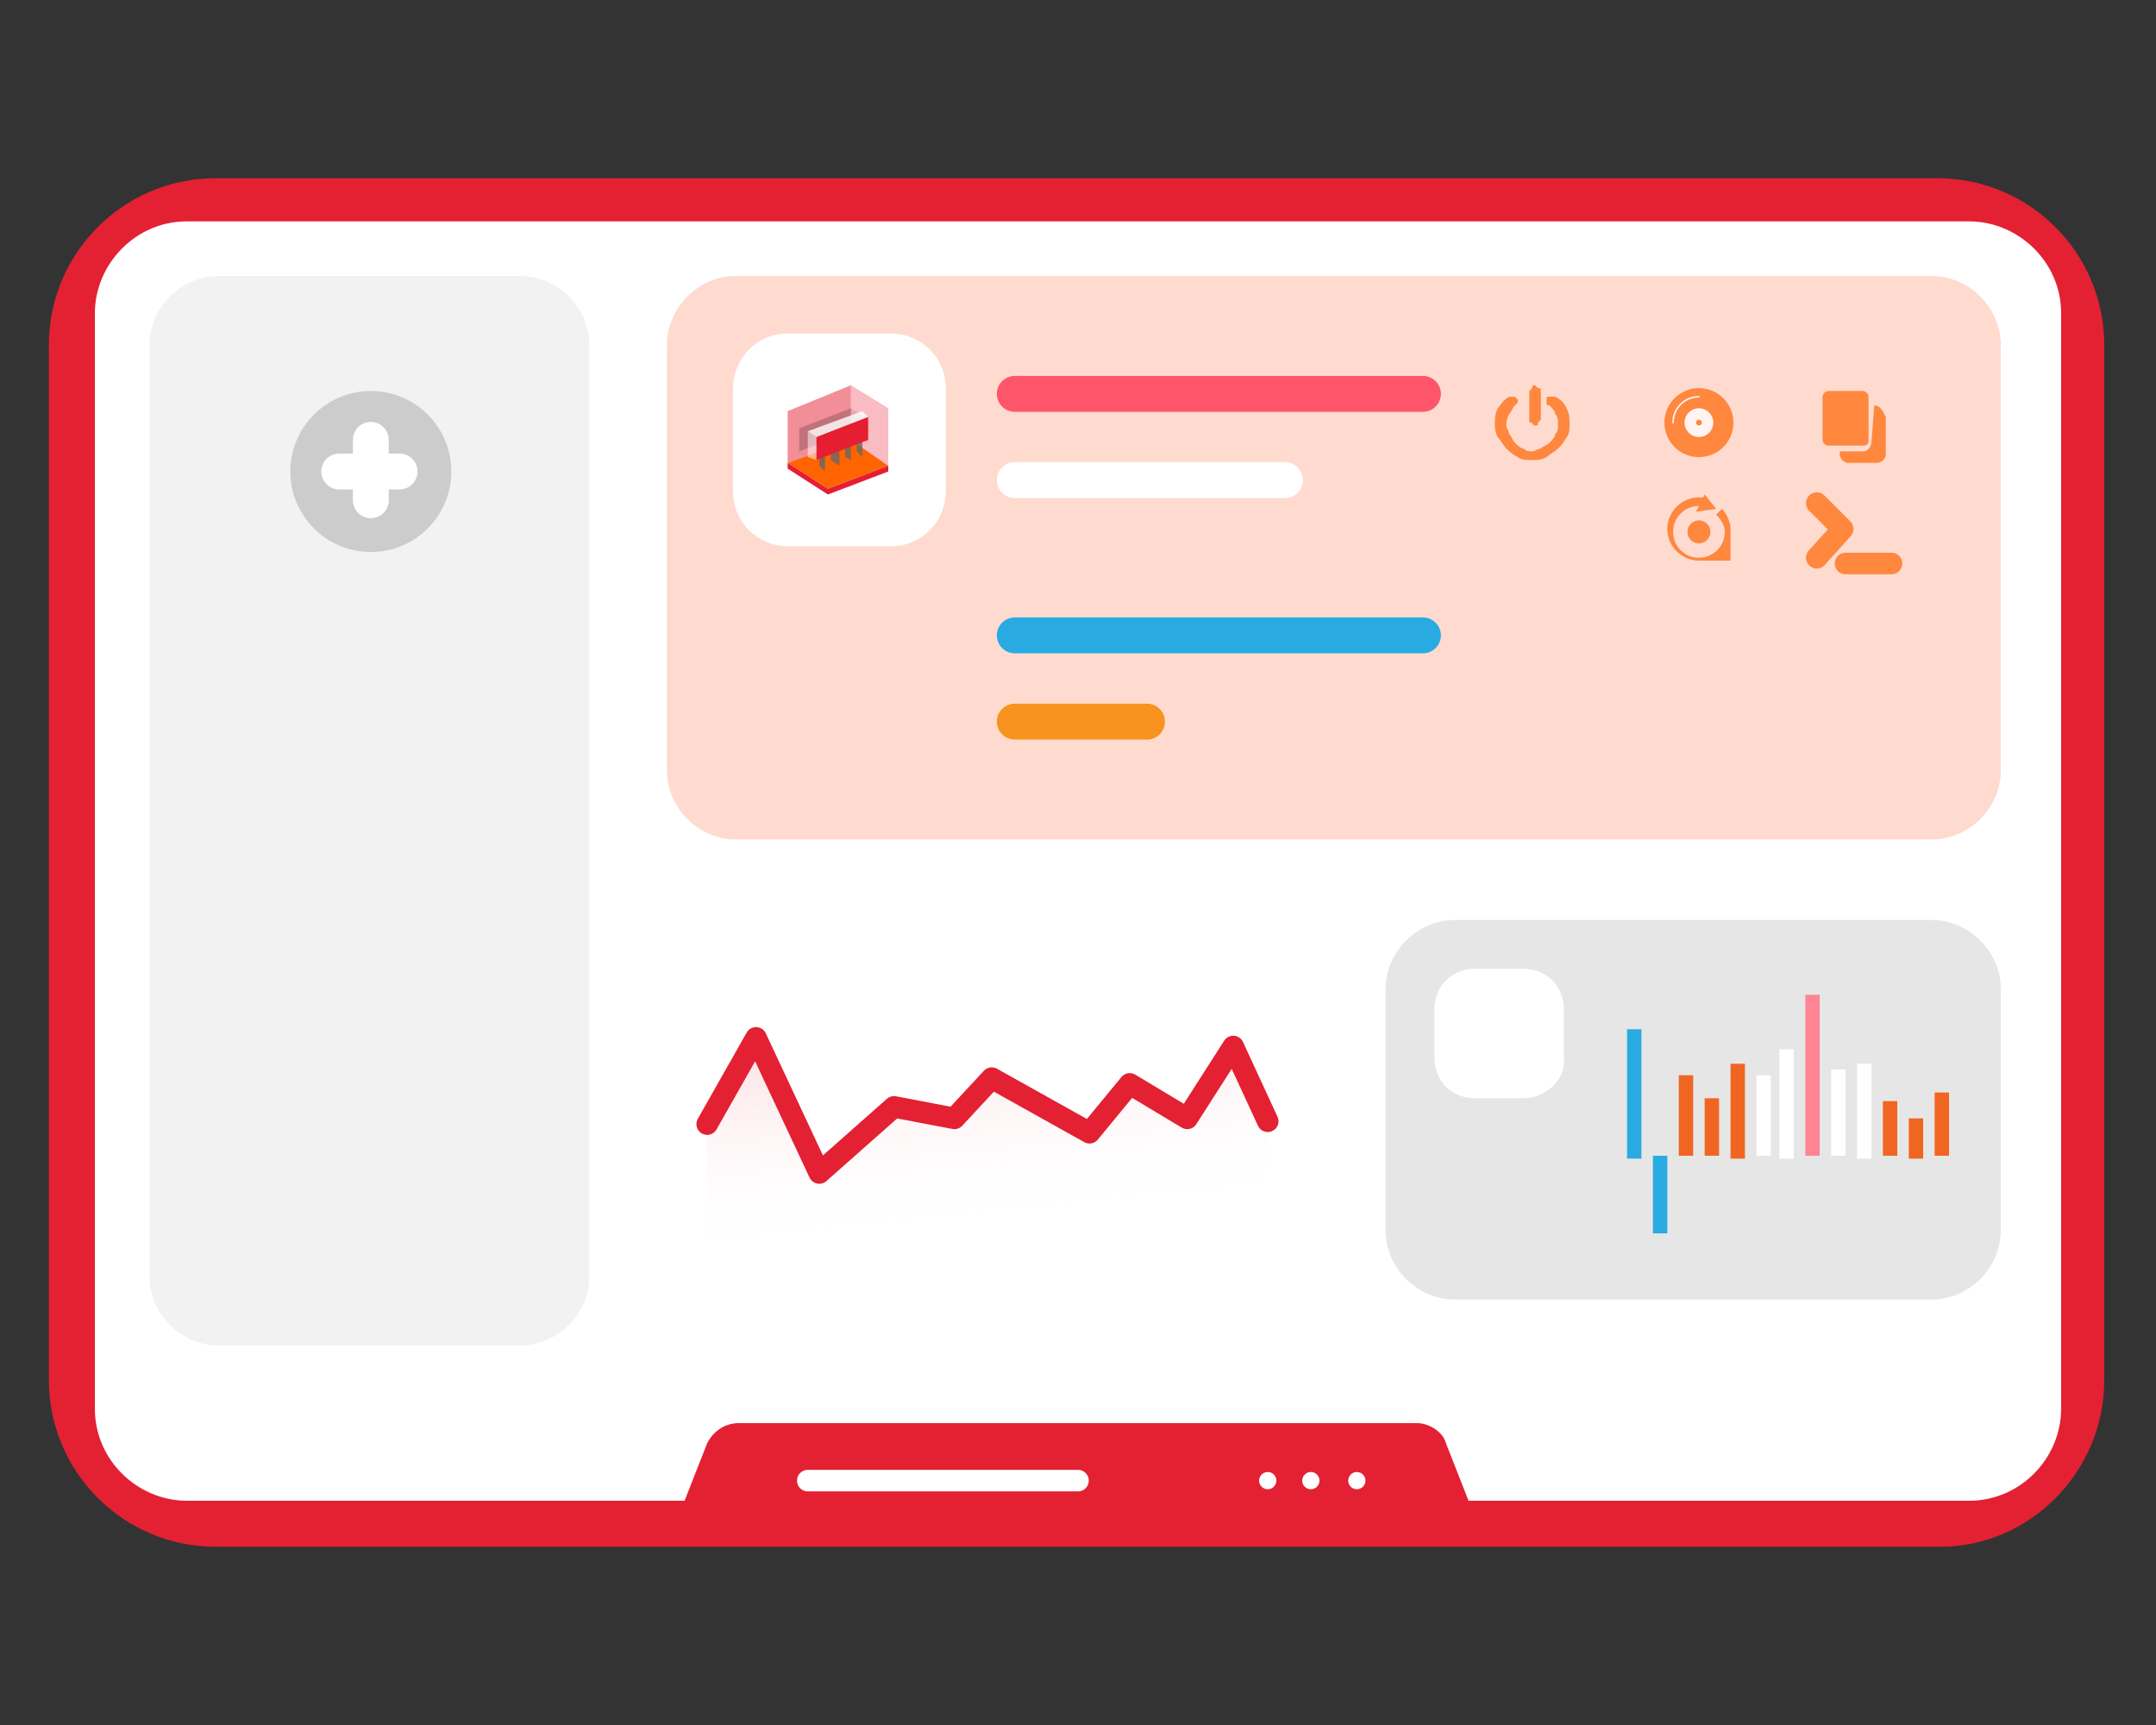 <?xml version="1.0" encoding="utf-8"?>
<!-- Generator: Adobe Illustrator 24.3.0, SVG Export Plug-In . SVG Version: 6.00 Build 0)  -->
<svg version="1.1" id="Layer_1" xmlns="http://www.w3.org/2000/svg" xmlns:xlink="http://www.w3.org/1999/xlink" x="0px" y="0px"
	 viewBox="0 0 75 60" style="enable-background:new 0 0 75 60;" xml:space="preserve">
<rect x="0" y="0" width="75" height="60" fill="#333333" stroke="none"/>
<style type="text/css">
	.st0{fill:#E32133;}
	.st1{fill:#FFFFFF;}
	.st2{fill:#FFDACF;}
	.st3{fill:#F2F2F2;}
	.st4{fill:#E6E6E6;}
	.st5{fill:none;stroke:#FFFFFF;stroke-width:0.749;stroke-linecap:round;stroke-linejoin:round;stroke-miterlimit:10;}
	.st6{clip-path:url(#SVGID_2_);fill:url(#SVGID_3_);}
	.st7{fill:none;stroke:#E32133;stroke-width:0.749;stroke-linecap:round;stroke-linejoin:round;stroke-miterlimit:10;}
	.st8{fill:#CCCCCC;}
	.st9{opacity:0.7;}
	.st10{fill:#FF6400;}
	.st11{fill:none;stroke:#FFFFFF;stroke-width:5.533787e-02;stroke-linecap:round;stroke-linejoin:round;stroke-miterlimit:10;}
	.st12{fill:none;stroke:#FF6400;stroke-width:0.749;stroke-linecap:round;stroke-linejoin:round;stroke-miterlimit:10;}
	.st13{fill:#29ABE2;}
	.st14{fill:#F16522;}
	.st15{fill:#FF8594;}
	.st16{opacity:0.5;fill:#E61E32;}
	.st17{opacity:0.3;fill:#E61E32;}
	.st18{fill:#E61E32;}
	.st19{opacity:0.2;}
	.st20{opacity:0.1;}
	.st21{opacity:0.8;fill:#676767;}
	.st22{opacity:0.8;fill:#FFFFFF;}
	.st23{opacity:0.5;fill:#FFFFFF;}
	.st24{fill:none;stroke:#FF556A;stroke-width:1.248;stroke-linecap:round;stroke-linejoin:round;stroke-miterlimit:10;}
	.st25{fill:none;stroke:#FFFFFF;stroke-width:1.248;stroke-linecap:round;stroke-linejoin:round;stroke-miterlimit:10;}
	.st26{fill:none;stroke:#29ABE2;stroke-width:1.248;stroke-linecap:round;stroke-linejoin:round;stroke-miterlimit:10;}
	.st27{fill:none;stroke:#F7931E;stroke-width:1.248;stroke-linecap:round;stroke-linejoin:round;stroke-miterlimit:10;}
</style>
<g>
	<path class="st0" d="M67.5,53.8H7.5c-3.2,0-5.8-2.6-5.8-5.8V12c0-3.2,2.6-5.8,5.8-5.8h59.9c3.2,0,5.8,2.6,5.8,5.8v36
		C73.2,51.2,70.6,53.8,67.5,53.8z"/>
	<path class="st1" d="M6.5,52.2c-1.7,0-3.2-1.4-3.2-3.2V10.9c0-1.7,1.4-3.2,3.2-3.2h62c1.7,0,3.2,1.4,3.2,3.2v38.1
		c0,1.7-1.4,3.2-3.2,3.2H6.5z"/>
	<path class="st2" d="M25.6,29.2c-1.3,0-2.4-1.1-2.4-2.4V12c0-1.3,1.1-2.4,2.4-2.4h41.6c1.3,0,2.4,1.1,2.4,2.4v14.8
		c0,1.3-1.1,2.4-2.4,2.4H25.6z"/>
	<path class="st3" d="M7.6,46.8c-1.3,0-2.4-1.1-2.4-2.4V12c0-1.3,1.1-2.4,2.4-2.4h10.5c1.3,0,2.4,1.1,2.4,2.4v32.4
		c0,1.3-1.1,2.4-2.4,2.4H7.6z"/>
	<path class="st4" d="M50.6,45.2c-1.3,0-2.4-1.1-2.4-2.4v-8.4c0-1.3,1.1-2.4,2.4-2.4h16.6c1.3,0,2.4,1.1,2.4,2.4v8.4
		c0,1.3-1.1,2.4-2.4,2.4H50.6z"/>
	<path class="st1" d="M25.6,45.2c-1.3,0-2.4-1.1-2.4-2.4v-8.4c0-1.3,1.1-2.4,2.4-2.4h17.7c1.3,0,2.4,1.1,2.4,2.4v8.4
		c0,1.3-1.1,2.4-2.4,2.4H25.6z"/>
	<path class="st0" d="M49.3,49.5H25.7c-0.5,0-0.9,0.3-1.1,0.7l-1.1,2.8h27.9l-1.1-2.8C50.2,49.8,49.7,49.5,49.3,49.5z"/>
	<line class="st5" x1="28.1" y1="51.5" x2="37.5" y2="51.5"/>
	<g>
		<circle class="st1" cx="44.1" cy="51.5" r="0.3"/>
		<circle class="st1" cx="45.6" cy="51.5" r="0.3"/>
		<circle class="st1" cx="47.2" cy="51.5" r="0.3"/>
	</g>
	<g>
		<g>
			<defs>
				<polygon id="SVGID_1_" points="24.6,39.1 26.3,36.1 28.5,40.8 31.1,38.5 33.2,38.9 34.5,37.5 37.9,39.4 39.3,37.7 41.3,38.9 
					42.9,36.4 44.1,39 44.1,51.8 24.6,52.1 				"/>
			</defs>
			<clipPath id="SVGID_2_">
				<use xlink:href="#SVGID_1_"  style="overflow:visible;"/>
			</clipPath>
			
				<linearGradient id="SVGID_3_" gradientUnits="userSpaceOnUse" x1="-10771.199" y1="2536.013" x2="-10751.65" y2="2536.013" gradientTransform="matrix(0.165 -1.32 0.767 -7.815238e-02 -139.485 -13970.171)">
				<stop  offset="0.249" style="stop-color:#FFFFFF;stop-opacity:0"/>
				<stop  offset="1" style="stop-color:#E32133"/>
			</linearGradient>
			<polygon class="st6" points="44.1,33.5 44,46.9 24.6,46.9 24.6,33.6 			"/>
		</g>
		<polyline class="st7" points="24.6,39.1 26.3,36.1 28.5,40.8 31.1,38.5 33.2,38.9 34.5,37.5 37.9,39.4 39.3,37.7 41.3,38.9 
			42.9,36.4 44.1,39 		"/>
	</g>
	<circle class="st8" cx="12.9" cy="16.4" r="2.8"/>
	<g class="st9">
		<circle class="st10" cx="59.1" cy="14.7" r="1.2"/>
		<path class="st11" d="M59.1,13.8c-0.5,0-0.9,0.4-0.9,0.9"/>
		<circle class="st1" cx="59.1" cy="14.7" r="0.5"/>
		<circle class="st10" cx="59.1" cy="14.7" r="0.1"/>
	</g>
	<g class="st9">
		<path class="st10" d="M64.8,15.5h-1.2c-0.1,0-0.2-0.1-0.2-0.2v-1.5c0-0.1,0.1-0.2,0.2-0.2h1.2c0.1,0,0.2,0.1,0.2,0.2v1.5
			C65,15.5,64.9,15.5,64.8,15.5z"/>
		<path class="st10" d="M65.2,14.1L65.2,14.1l-0.1,1.3c0,0.1-0.1,0.3-0.3,0.3H64v0.1c0,0.1,0.1,0.3,0.3,0.3h1c0.1,0,0.3-0.1,0.3-0.3
			v-1.3C65.5,14.3,65.4,14.1,65.2,14.1z"/>
	</g>
	<g class="st9">
		<circle class="st10" cx="59.1" cy="18.5" r="0.4"/>
		<path class="st10" d="M59.9,17.7l-0.2,0.2c0.2,0.2,0.3,0.4,0.3,0.6c0,0.5-0.4,0.9-0.9,0.9c-0.5,0-0.9-0.4-0.9-0.9s0.4-0.9,0.9-0.9
			c0.1,0,0.1,0,0.2,0l0.1-0.3c-0.1,0-0.2,0-0.3,0c-0.6,0-1.1,0.5-1.1,1.1c0,0.6,0.5,1.1,1.1,1.1h1.1v-1.1
			C60.2,18.2,60.1,17.9,59.9,17.7z"/>
		<polygon class="st10" points="59.7,17.7 59.3,17.2 59,17.8 		"/>
	</g>
	<g class="st9">
		<g>
			<path class="st10" d="M53.4,14.8c0.1,0,0.1,0,0.1-0.1c0,0,0.1-0.1,0.1-0.1v-1c0-0.1,0-0.1-0.1-0.1c0,0-0.1-0.1-0.1-0.1
				c-0.1,0-0.1,0-0.1,0.1c0,0-0.1,0.1-0.1,0.1v1c0,0.1,0,0.1,0.1,0.1C53.3,14.8,53.4,14.8,53.4,14.8z"/>
			<path class="st10" d="M54.5,14.2c-0.1-0.2-0.2-0.3-0.4-0.4c0,0-0.1,0-0.2,0c-0.1,0-0.1,0-0.1,0.1c0,0,0,0.1,0,0.1
				c0,0.1,0,0.1,0.1,0.1c0.1,0.1,0.2,0.2,0.2,0.3c0.1,0.1,0.1,0.2,0.1,0.4c0,0.1,0,0.2-0.1,0.3c0,0.1-0.1,0.2-0.2,0.3
				c-0.1,0.1-0.2,0.1-0.3,0.2c-0.1,0-0.2,0.1-0.3,0.1c-0.1,0-0.2,0-0.3-0.1c-0.1,0-0.2-0.1-0.3-0.2c-0.1-0.1-0.1-0.2-0.2-0.3
				c0-0.1-0.1-0.2-0.1-0.3c0-0.1,0-0.2,0.1-0.4c0.1-0.1,0.1-0.2,0.2-0.3c0,0,0.1-0.1,0.1-0.1c0-0.1,0-0.1,0-0.1c0,0-0.1-0.1-0.1-0.1
				c-0.1,0-0.1,0-0.2,0c-0.2,0.1-0.3,0.3-0.4,0.4c-0.1,0.2-0.1,0.4-0.1,0.5c0,0.2,0,0.3,0.1,0.5c0.1,0.1,0.2,0.3,0.3,0.4
				c0.1,0.1,0.2,0.2,0.4,0.3c0.1,0.1,0.3,0.1,0.5,0.1c0.2,0,0.3,0,0.5-0.1c0.1-0.1,0.3-0.2,0.4-0.3c0.1-0.1,0.2-0.2,0.3-0.4
				c0.1-0.1,0.1-0.3,0.1-0.5C54.6,14.6,54.6,14.4,54.5,14.2z"/>
		</g>
	</g>
	<g class="st9">
		<polyline class="st12" points="63.2,17.5 64.1,18.4 63.2,19.4 		"/>
		<line class="st12" x1="64.2" y1="19.6" x2="65.8" y2="19.6"/>
	</g>
	<path class="st1" d="M53,38.2h-1.7c-0.8,0-1.4-0.6-1.4-1.4v-1.7c0-0.8,0.6-1.4,1.4-1.4H53c0.8,0,1.4,0.6,1.4,1.4v1.7
		C54.5,37.5,53.8,38.2,53,38.2z"/>
	<g>
		<rect x="56.6" y="35.8" class="st13" width="0.5" height="4.5"/>
		<rect x="58.4" y="37.4" class="st14" width="0.5" height="2.8"/>
		<rect x="59.3" y="38.2" class="st14" width="0.5" height="2"/>
		<rect x="60.2" y="37" class="st14" width="0.5" height="3.3"/>
		<rect x="61.1" y="37.4" class="st1" width="0.5" height="2.8"/>
		<rect x="61.9" y="36.5" class="st1" width="0.5" height="3.8"/>
		<rect x="62.8" y="34.6" class="st15" width="0.5" height="5.6"/>
		<rect x="63.7" y="37.2" class="st1" width="0.5" height="3"/>
		<rect x="65.5" y="38.3" class="st14" width="0.5" height="1.9"/>
		<rect x="66.4" y="38.9" class="st14" width="0.5" height="1.4"/>
		<rect x="67.3" y="38" class="st14" width="0.5" height="2.2"/>
		<rect x="57.5" y="40.2" class="st13" width="0.5" height="2.7"/>
		<rect x="64.6" y="37" class="st1" width="0.5" height="3.3"/>
	</g>
	<g>
		<g>
			<path class="st1" d="M27.4,19c-1,0-1.9-0.8-1.9-1.9v-3.6c0-1,0.8-1.9,1.9-1.9H31c1,0,1.9,0.8,1.9,1.9v3.6c0,1-0.8,1.9-1.9,1.9
				H27.4z"/>
		</g>
		<g>
			<polygon class="st10" points="30.9,16.2 28.8,17 27.4,16.1 29.6,15.3 			"/>
			<polygon class="st16" points="27.4,14.3 27.4,16.1 29.6,15.3 29.6,13.4 			"/>
			<polygon class="st17" points="30.9,14.2 29.6,13.4 29.6,15.3 30.9,16.2 			"/>
			<polygon class="st18" points="28.8,17 28.8,17.2 30.9,16.4 30.9,16.2 			"/>
			<polygon class="st18" points="27.4,16.1 27.4,16.3 28.8,17.2 28.8,17 			"/>
			<polygon class="st19" points="27.8,14.9 27.8,15.7 29.6,15 29.6,14.2 			"/>
			<polygon class="st20" points="30.2,14.6 30.2,15.4 29.6,15 29.6,14.2 			"/>
			<g>
				<polygon class="st21" points="29.8,14.9 29.8,15.7 30,15.9 30,15 				"/>
				<polygon class="st21" points="29.4,15 29.4,15.9 29.6,16 29.6,15.2 				"/>
				<polygon class="st21" points="28.9,15.2 28.9,16 29.2,16.2 29.2,15.3 				"/>
				<polygon class="st21" points="28.5,15.4 28.5,16.2 28.7,16.4 28.7,15.5 				"/>
				<polygon class="st18" points="28.4,15.2 28.4,16 30.2,15.3 30.2,14.5 				"/>
				<polygon class="st22" points="30.2,14.5 30,14.3 28.1,15 28.4,15.2 				"/>
				<polygon class="st23" points="28.1,15 28.1,15.9 28.4,16 28.4,15.2 				"/>
			</g>
		</g>
	</g>
	<line class="st24" x1="35.3" y1="13.7" x2="49.5" y2="13.7"/>
	<line class="st25" x1="35.3" y1="16.7" x2="44.7" y2="16.7"/>
	<line class="st26" x1="35.3" y1="22.1" x2="49.5" y2="22.1"/>
	<line class="st27" x1="35.3" y1="25.1" x2="39.9" y2="25.1"/>
	<g>
		<line class="st25" x1="12.9" y1="15.3" x2="12.9" y2="17.4"/>
		<line class="st25" x1="13.9" y1="16.4" x2="11.8" y2="16.4"/>
	</g>
</g>
</svg>
